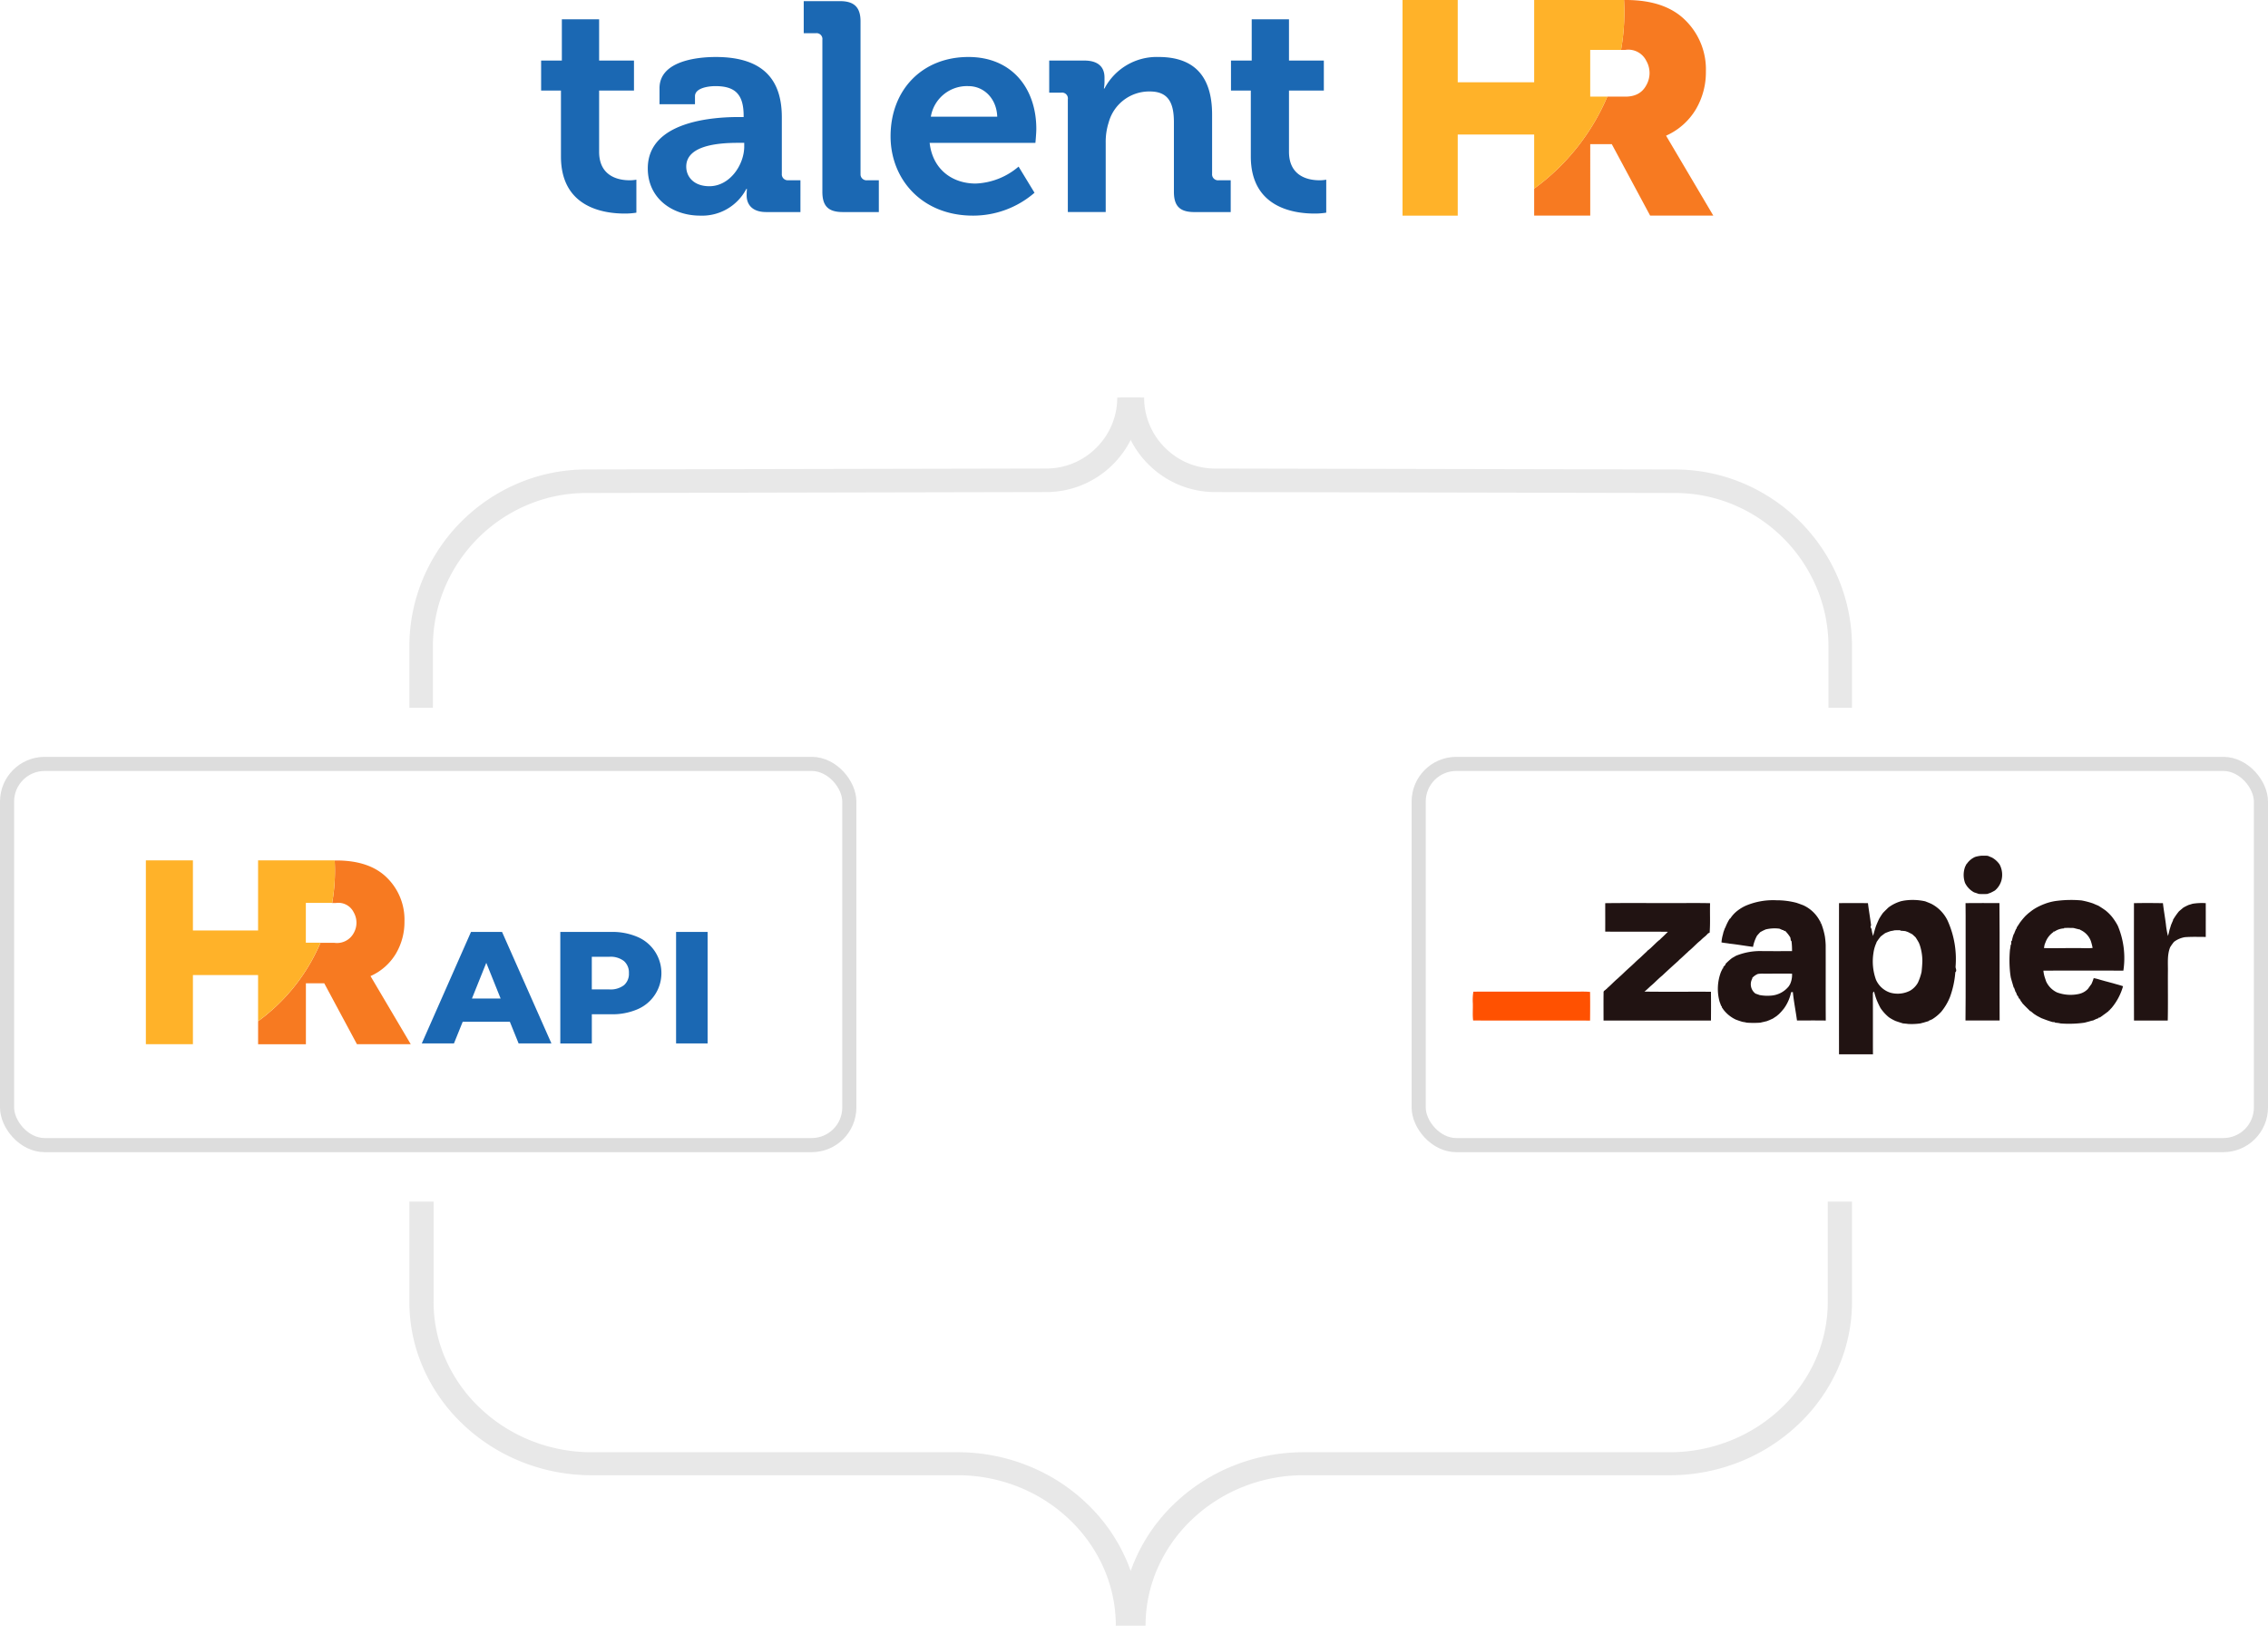 <svg xmlns="http://www.w3.org/2000/svg" xmlns:xlink="http://www.w3.org/1999/xlink" width="482" height="345.415" viewBox="0 0 482 345.415">
  <defs>
    <clipPath id="clip-path">
      <rect id="Rectangle_9775" data-name="Rectangle 9775" width="155.778" height="42.205" fill="none"/>
    </clipPath>
  </defs>
  <g id="solutions-apizappier" transform="translate(-720 -4021.085)">
    <g id="Group_18206" data-name="Group 18206" transform="translate(8.287 1012.902)">
      <path id="Path_24975" data-name="Path 24975" d="M445.789,28.83a13.963,13.963,0,0,0,6.3-5.549,15.5,15.5,0,0,0,2.164-8.091,14.614,14.614,0,0,0-4.328-10.849Q445.6,0,437.255,0h-.4c.047.857.075,1.718.075,2.586a46.323,46.323,0,0,1-.71,8.016h.91a4.253,4.253,0,0,1,4.459,2.325,5.208,5.208,0,0,1,0,5.176q-1.381,2.6-4.893,2.418h-3.387a46.794,46.794,0,0,1-15.552,19.553v5.741h11.917V30.625h4.578l8.153,15.19h13.423Z" transform="translate(620 3008.183)" fill="#f77a21"/>
      <path id="Path_24976" data-name="Path 24976" d="M433.306,20.522h-3.637V10.6h6.555a46.224,46.224,0,0,0,.71-8.016c0-.868-.028-1.73-.076-2.586h-19.1V17.484H401.513V0h-11.73V45.818h11.73V28.582h16.245V40.075a46.792,46.792,0,0,0,15.548-19.553" transform="translate(620 3008.183)" fill="#ffb229"/>
      <path id="Path_24977" data-name="Path 24977" d="M219.039,32.244v-13h7.408V12.868h-7.408V4.094h-7.92v8.774h-4.406v6.376h4.215V33.257c0,10.794,9,12.12,13.539,12.12a15.061,15.061,0,0,0,2.491-.189v-7.01a7.55,7.55,0,0,1-1.47.126c-2.234,0-6.449-.757-6.449-6.06" transform="translate(620 3008.183)" fill="#1b68b3"/>
      <path id="Path_24978" data-name="Path 24978" d="M240.494,45.817a10.6,10.6,0,0,0,9.835-5.681h.128a13.709,13.709,0,0,0-.064,1.389c0,1.893,1.149,3.534,4.151,3.534h7.28V38.3h-2.555a1.27,1.27,0,0,1-1.4-1.126,1.284,1.284,0,0,1,0-.263V24.923c0-7.2-3.193-12.814-14.051-12.814-3.383,0-11.943.631-11.943,6.628v3.409h7.537v-1.7c0-1.767,2.874-2.147,4.342-2.147,4.151,0,6,1.7,6,6.313v.253h-1.023c-5.3,0-19.349.821-19.349,10.92,0,6.434,5.3,10.032,11.112,10.032m7.984-15.465h1.4v.757c0,3.914-3.064,8.458-7.406,8.458-3.321,0-4.917-2.02-4.917-4.166,0-4.481,6.707-5.049,10.924-5.049Z" transform="translate(620 3008.183)" fill="#1b68b3"/>
      <path id="Path_24979" data-name="Path 24979" d="M274.594,36.916V4.534c0-2.967-1.341-4.292-4.342-4.292h-7.729V7.059h2.555a1.245,1.245,0,0,1,1.408,1.055,1.287,1.287,0,0,1,0,.334V40.767c0,3.03,1.278,4.292,4.342,4.292h7.658V38.305H276a1.271,1.271,0,0,1-1.4-1.122,1.323,1.323,0,0,1,0-.267" transform="translate(620 3008.183)" fill="#1b68b3"/>
      <path id="Path_24980" data-name="Path 24980" d="M297.517,12.109c-9.771,0-16.539,6.944-16.539,16.854,0,9.152,6.7,16.854,17.5,16.854a19.924,19.924,0,0,0,13.092-4.861L308.185,35.4a14.883,14.883,0,0,1-9.131,3.6c-4.917,0-9.133-2.966-9.772-8.647H311.76s.192-2.02.192-2.967c0-8.519-5.111-15.278-14.435-15.278M289.535,24.8a7.782,7.782,0,0,1,7.982-6.5c3.321,0,6,2.651,6.131,6.5Z" transform="translate(620 3008.183)" fill="#1b68b3"/>
      <path id="Path_24981" data-name="Path 24981" d="M318.651,21.068V45.055H326.7V30.288A13.439,13.439,0,0,1,327.337,26a8.916,8.916,0,0,1,8.75-6.564c4.087,0,5.108,2.651,5.108,6.564V40.768c0,3.03,1.278,4.293,4.342,4.293h7.729V38.306h-2.555a1.27,1.27,0,0,1-1.4-1.122,1.254,1.254,0,0,1,0-.267V24.355c0-8.521-4.151-12.246-11.367-12.246a12.535,12.535,0,0,0-11.5,6.691h-.126a8.974,8.974,0,0,0,.126-1.389v-.943c0-2.272-1.4-3.6-4.278-3.6h-7.473v6.818h2.555a1.241,1.241,0,0,1,1.409,1.382" transform="translate(620 3008.183)" fill="#1b68b3"/>
      <path id="Path_24982" data-name="Path 24982" d="M365.651,32.244v-13h7.407V12.868h-7.407V4.094h-7.92v8.774h-4.406v6.376h4.214V33.257c0,10.794,9,12.12,13.539,12.12a15.041,15.041,0,0,0,2.49-.189v-7.01a7.53,7.53,0,0,1-1.468.126c-2.235,0-6.449-.757-6.449-6.06" transform="translate(620 3008.183)" fill="#1b68b3"/>
    </g>
    <g id="Group_18700" data-name="Group 18700">
      <rect id="Rectangle_9771" data-name="Rectangle 9771" width="179" height="81" rx="8" transform="translate(721.5 4183.402)" fill="none" stroke="#ddd" stroke-width="3"/>
      <g id="Group_18207" data-name="Group 18207" transform="translate(22.017 1026.905)">
        <path id="Path_24997" data-name="Path 24997" d="M197.729,217.056H187.711l-1.861,4.605h-6.835l10.458-23.69h6.6l10.492,23.69h-6.972Zm-1.963-4.94-3.046-7.58-3.046,7.58Z" transform="translate(608.608 2994.229)" fill="#1b68b3"/>
        <path id="Path_24998" data-name="Path 24998" d="M230.589,199.034a8.354,8.354,0,0,1,0,15.364A13.516,13.516,0,0,1,225,215.464h-4.128v6.2h-6.7V197.968h10.83a13.513,13.513,0,0,1,5.585,1.066m-2.884,10.254a3.175,3.175,0,0,0,1.049-2.555,3.232,3.232,0,0,0-1.049-2.572,4.631,4.631,0,0,0-3.114-.913h-3.722v6.937h3.722a4.684,4.684,0,0,0,3.114-.9" transform="translate(602.888 2994.23)" fill="#1b68b3"/>
        <rect id="Rectangle_9776" data-name="Rectangle 9776" width="6.699" height="23.69" transform="translate(841.666 3192.199)" fill="#1b68b3"/>
        <path id="Path_24999" data-name="Path 24999" d="M161.356,204.4a11.9,11.9,0,0,0,5.375-4.73,13.23,13.23,0,0,0,1.842-6.891,12.462,12.462,0,0,0-3.688-9.247q-3.691-3.7-10.8-3.7h-.342c.041.73.064,1.464.064,2.206a39.438,39.438,0,0,1-.6,6.833h.776a3.628,3.628,0,0,1,3.8,1.981,4.437,4.437,0,0,1,0,4.412,4.04,4.04,0,0,1-4.172,2.062h-2.888a39.872,39.872,0,0,1-13.256,16.667v4.89h10.158V205.929h3.9l6.95,12.948H169.91Z" transform="translate(615.368 2997.181)" fill="#f77a21"/>
        <path id="Path_25000" data-name="Path 25000" d="M146.082,197.309h-3.1v-8.457h5.587a39.518,39.518,0,0,0,.6-6.833c0-.74-.024-1.475-.065-2.206H132.83v14.9H118.983v-14.9h-10v39.055h10V204.182H132.83v9.8a39.889,39.889,0,0,0,13.252-16.669" transform="translate(620 2997.183)" fill="#ffb229"/>
      </g>
      <g id="Group_18209" data-name="Group 18209" transform="translate(8.951 1012.902)">
        <path id="Path_25031" data-name="Path 25031" d="M155.439,65.924h-5V52.934a32.236,32.236,0,0,0-2.575-12.674,33,33,0,0,0-17.41-17.41,32.236,32.236,0,0,0-12.674-2.575l-97.705-.2a19.841,19.841,0,0,1-7.8-1.586,20.1,20.1,0,0,1-6.38-4.31A20.1,20.1,0,0,1,1.586,7.8,19.848,19.848,0,0,1,0,0H5A14.971,14.971,0,0,0,9.432,10.648,14.971,14.971,0,0,0,20.08,15.08l97.7.2a37.2,37.2,0,0,1,14.624,2.973A38,38,0,0,1,152.466,38.3a37.21,37.21,0,0,1,2.973,14.629Z" transform="translate(949.201 3092.661)" fill="#e8e8e8"/>
        <path id="Path_25032" data-name="Path 25032" d="M5,65.924H0V52.934A37.209,37.209,0,0,1,2.973,38.3,38,38,0,0,1,23.03,18.248a37.209,37.209,0,0,1,14.629-2.973l97.7-.2a14.974,14.974,0,0,0,10.653-4.432A14.971,14.971,0,0,0,150.439,0h5a19.848,19.848,0,0,1-1.586,7.8,20.1,20.1,0,0,1-4.31,6.38,20.1,20.1,0,0,1-6.38,4.31,19.848,19.848,0,0,1-7.8,1.586l-97.7.2A32.242,32.242,0,0,0,24.985,22.85,33,33,0,0,0,7.575,40.26,32.236,32.236,0,0,0,5,52.934Z" transform="translate(798.049 3092.661)" fill="#e8e8e8"/>
      </g>
      <g id="Group_18210" data-name="Group 18210" transform="translate(633.44 4022.084)">
        <g id="Group_18209-2" data-name="Group 18209" transform="translate(399.56 180.818)" clip-path="url(#clip-path)">
          <path id="Path_24989" data-name="Path 24989" d="M511.249,181.087a6.453,6.453,0,0,1,2.749-.224q.413.18.835.347a4.776,4.776,0,0,1,1.634,1.485,4.67,4.67,0,0,1,.371,3.425,4.336,4.336,0,0,1-1.376,2.1q-.471.274-.962.5c-.219.074-.432.147-.643.229a13.753,13.753,0,0,1-1.807,0c-.334-.117-.668-.231-1-.335a4.518,4.518,0,0,1-1.93-2,5.036,5.036,0,0,1,.007-3.423c.1-.191.185-.382.277-.58l.06-.014a4.215,4.215,0,0,1,1.787-1.51" transform="translate(-404.503 -180.817)" fill="#211312"/>
          <path id="Path_24990" data-name="Path 24990" d="M460.233,191.815a14.876,14.876,0,0,1,6.342-1.075,16.483,16.483,0,0,1,4.249.542c.477.163.955.337,1.432.517a7.5,7.5,0,0,1,3.6,3.475l.1.039c-.007.07-.021.208-.028.279l.122.025a14.83,14.83,0,0,1,.811,2.839,17.183,17.183,0,0,1,.166,1.8c.019,5.347-.016,10.693.018,16.04-2.038-.028-4.079-.014-6.118-.011-.268-2.017-.683-4.019-.877-6.045l-.371.039a8.985,8.985,0,0,1-1.5,3.426,11.635,11.635,0,0,1-1.094,1.231c-.173.143-.34.286-.512.432-.265.169-.526.348-.79.519-.228.1-.451.2-.676.306-.2.08-.4.155-.6.238-.184.039-.365.083-.544.132-.268.055-.536.113-.8.184a20.246,20.246,0,0,1-2.928,0,5.717,5.717,0,0,0-.842-.159c-.5-.145-.995-.314-1.482-.5a7.168,7.168,0,0,1-2.615-2.109c-.114-.18-.24-.351-.363-.521.007-.053.023-.158.031-.21l-.146-.031c-.1-.3-.213-.6-.33-.9a10.137,10.137,0,0,1,.3-6.386c.12-.238.24-.477.351-.722l.129-.014c-.007-.058-.021-.176-.028-.235.152-.164.3-.33.457-.492.021-.06.064-.184.083-.246a13.326,13.326,0,0,1,1.327-1.193l.845-.49a13.678,13.678,0,0,1,5.848-.992c2.026,0,4.05.009,6.075-.007a16.312,16.312,0,0,0-.108-2.081c-.041-.047-.119-.14-.158-.191a5.484,5.484,0,0,0-.1-.625,7.241,7.241,0,0,0-1.124-1.42l-.244.055-.049-.217-.217.019c-.22-.106-.441-.2-.663-.3a8.008,8.008,0,0,0-2.949.159c-.2.1-.4.18-.593.275-.18.1-.36.191-.536.286-.241.252-.477.508-.7.77a8,8,0,0,0-.849,2.374c-1.661-.21-3.312-.51-4.976-.686-.573-.113-1.158-.137-1.726-.265a8.021,8.021,0,0,1,.311-1.719c.037-.164.074-.327.114-.49q.169-.443.321-.888l.044.009a10.592,10.592,0,0,1,.938-1.915c.039-.025.117-.074.158-.1a6.586,6.586,0,0,1,1.512-1.634,8.752,8.752,0,0,1,1.939-1.138m1.2,15.417v.164a2.462,2.462,0,0,0,.694,3.176c.286.1.573.191.849.3a9.046,9.046,0,0,0,2.439.125,5.294,5.294,0,0,0,3.825-2.036c.076-.138.157-.277.238-.412a4.758,4.758,0,0,0,.411-2.22c-2.029-.007-4.057,0-6.084,0a6.576,6.576,0,0,0-1.171.065,3.265,3.265,0,0,0-1.2.842" transform="translate(-402.028 -181.266)" fill="#211312"/>
          <path id="Path_24991" data-name="Path 24991" d="M494.186,190.95c.212-.044.425-.085.64-.13a12.2,12.2,0,0,1,4.576.143c.43.169.859.339,1.283.526a7.838,7.838,0,0,1,3.49,3.615,19.863,19.863,0,0,1,1.676,9.712c-.044.418.358.871-.053,1.21a19.786,19.786,0,0,1-1.146,5.292,11.917,11.917,0,0,1-1.832,3.094,8.964,8.964,0,0,1-1.974,1.63c-.236.1-.471.207-.707.3-.01.021-.03.06-.039.08-.344.1-.688.2-1.031.306-.221.053-.441.109-.656.173a13.181,13.181,0,0,1-2.624.119c-.382-.051-.764-.085-1.138-.122-.533-.166-1.065-.334-1.59-.522a10.9,10.9,0,0,1-.982-.513l-.382-.247a8.937,8.937,0,0,1-1.807-1.985c-.286-.531-.538-1.075-.775-1.623-.244-.611-.418-1.241-.6-1.874-.332.191-.212.573-.241.873.021,4.156,0,8.311.016,12.467-2.405-.007-4.808.01-7.212-.01q-.014-16.06,0-32.12c2.05-.011,4.1-.028,6.151.01.191,1.588.477,3.164.668,4.752-.3.319.109.565.114.9a10.037,10.037,0,0,0,.306,1.318c.2-.729.4-1.461.642-2.176.2-.477.406-.96.625-1.432a13.846,13.846,0,0,1,.843-1.3c.244-.251.49-.5.743-.743.137-.137.277-.27.417-.406a8.34,8.34,0,0,1,2.607-1.309m-3.322,6.772q-.477.347-.946.71c-.137.178-.275.351-.409.529-.152.213-.3.429-.454.642-.007.034-.018.1-.025.137a7.453,7.453,0,0,0-.635,2.161,11.452,11.452,0,0,0,.526,5.7,5.012,5.012,0,0,0,2.989,2.744,5.753,5.753,0,0,0,4.291-.418,4.561,4.561,0,0,0,1.623-1.659,11.591,11.591,0,0,0,.789-2.308c.085-.764.145-1.528.169-2.291a10.977,10.977,0,0,0-.538-3.4l-.191-.489c-.22-.406-.459-.8-.713-1.182-.229-.221-.464-.434-.7-.646-.318-.168-.635-.334-.955-.492q-.269-.086-.531-.18c-.348-.034-.694-.064-1.041-.085l-.008-.1c-.411,0-.821,0-1.23.019a8.48,8.48,0,0,1-.859.168c-.39.14-.782.274-1.158.443" transform="translate(-403.247 -181.264)" fill="#211312"/>
          <path id="Path_24992" data-name="Path 24992" d="M526.533,191.494a11.045,11.045,0,0,1,2.752-.655,24.369,24.369,0,0,1,5.033-.069,16.566,16.566,0,0,1,2.495.655q.544.245,1.1.469.763.463,1.5.987a9.129,9.129,0,0,1,1.4,1.378,12.624,12.624,0,0,1,1.228,1.884,17.716,17.716,0,0,1,1.187,9.548q-8.5-.024-16.995,0a6.631,6.631,0,0,0,.33,1.551c.076.231.159.464.231.7a4.8,4.8,0,0,0,2.335,2.379,8.306,8.306,0,0,0,4.646.323,3.743,3.743,0,0,0,1.92-1.071c.246-.345.49-.694.748-1.032a9.984,9.984,0,0,0,.477-1.257,9.442,9.442,0,0,1,1.168.279c.418.132.847.24,1.272.363.554.143,1.106.3,1.661.443.71.219,1.432.382,2.138.635a12.442,12.442,0,0,1-2.442,4.623q-.166.166-.324.337c-.042.053-.127.157-.169.21H540.1v.109c-.417.321-.833.642-1.27.935l-.023.039c-.2.129-.4.264-.584.406l-.224-.046-.025.166c-.191.065-.39.137-.58.207l-.6.286c-.129.023-.256.049-.382.074-.473.163-.96.267-1.441.4a23.687,23.687,0,0,1-5.082.163,5.852,5.852,0,0,0-1.193-.158v-.1l-.578-.053c-.263-.088-.528-.164-.789-.254-.508-.171-1.006-.368-1.507-.556-.323-.161-.639-.332-.955-.5-.214-.138-.425-.274-.637-.409-.223-.18-.441-.362-.656-.545l-.152-.036c-.579-.6-1.2-1.156-1.736-1.789l.01-.124-.122-.013c-.148-.261-.3-.516-.445-.776l-.1.023c-.069-.173-.134-.347-.191-.519l-.086-.021-.221-.4c0-.057.011-.171.014-.228l-.191-.034.052-.286-.207-.034.019-.207a4.659,4.659,0,0,1-.219-.591l-.069.021c-.1-.351-.2-.7-.307-1.045-.1-.339-.191-.677-.293-1.016-.07-.321-.108-.644-.155-.967a24.829,24.829,0,0,1-.047-5.06,6.549,6.549,0,0,0,.143-1.064l.111.042c.009-.28.019-.561.036-.84h.106a9.062,9.062,0,0,1,.413-1.464l.054-.009c.127-.382.3-.749.451-1.127l.137-.028c-.007-.053-.018-.163-.025-.217.233-.335.453-.681.676-1.023a16.533,16.533,0,0,1,1.187-1.432c.224-.208.45-.417.683-.619.215-.161.427-.327.639-.495a10.014,10.014,0,0,1,1.432-.873,13.953,13.953,0,0,1,1.337-.583m4.136,5.113-.007.1a3.826,3.826,0,0,0-2.043.668h-.226l-.012.119a4.533,4.533,0,0,0-1.579,1.927c-.09.228-.18.455-.273.684-.064.257-.106.517-.145.78,2.267.064,4.531-.01,6.8,0,1.177-.023,2.356.1,3.533-.025a12.317,12.317,0,0,0-.37-1.457,4.193,4.193,0,0,0-2.262-2.387v-.053c-.471-.1-.935-.213-1.4-.344-.668-.025-1.345-.021-2.016-.013" transform="translate(-404.965 -181.264)" fill="#211312"/>
          <path id="Path_24993" data-name="Path 24993" d="M429.042,191.388c4.695-.064,9.391-.01,14.086-.028,2.728.018,5.456-.037,8.181.031-.072,2.093.074,4.2-.1,6.282l-.291.1c-.185.2-.382.388-.567.581a10.672,10.672,0,0,0-1.05.93c-.274.222-.542.451-.8.69-.583.556-1.146,1.13-1.778,1.634-.041.043-.12.129-.159.171-.521.454-1.006.946-1.528,1.4-.124.111-.249.222-.374.33l-.011.046c-1.182,1.062-2.361,2.128-3.517,3.221-.627.506-1.2,1.076-1.782,1.629-.254.236-.517.461-.78.684-.392.373-.783.75-1.207,1.089,4.709.06,9.422.007,14.13.028q.031,3.058,0,6.118-11.414,0-22.828,0c0-1.99-.021-3.981.007-5.97-.042-.324.3-.448.5-.623l.016-.1.191.026-.034-.124c.817-.668,1.514-1.459,2.322-2.135.111-.1.223-.208.334-.314.55-.466,1.05-.988,1.581-1.474.238-.213.469-.432.708-.644.7-.6,1.324-1.277,2.029-1.868.485-.432.939-.9,1.424-1.327.143-.15.286-.3.433-.446l.127.021-.013-.134.252-.152c.552-.515,1.08-1.05,1.636-1.563l.249-.161-.014-.136.125.032c.145-.148.293-.3.441-.441.469-.427.917-.873,1.361-1.323-4.439-.058-8.879.013-13.319-.037.011-2.016,0-4.032,0-6.047" transform="translate(-400.877 -181.295)" fill="#211312"/>
          <path id="Path_24994" data-name="Path 24994" d="M509.246,191.375c2.4-.03,4.8-.01,7.2-.01.086,8.316,0,16.638.042,24.955q-3.628.01-7.256,0c.069-6.536.01-13.08.03-19.614,0-1.777.01-3.555-.018-5.331" transform="translate(-404.522 -181.295)" fill="#211312"/>
          <path id="Path_24995" data-name="Path 24995" d="M546.734,191.385c2.052-.046,4.105-.032,6.155,0,.168,1.5.443,2.977.627,4.47a16.584,16.584,0,0,0,.446,2.511c.12-.436.235-.876.33-1.319.117-.344.22-.692.324-1.041.134-.314.263-.632.412-.939,0-.039.01-.116.014-.155a14.978,14.978,0,0,1,1.241-1.78c.313-.275.635-.539.955-.808a11.7,11.7,0,0,1,1.11-.557c.286-.081.56-.171.842-.257a12.818,12.818,0,0,1,2.8-.129c.007,2.392,0,4.784,0,7.178-1.484,0-2.97-.06-4.45.055a5.243,5.243,0,0,0-2.3.992,9.968,9.968,0,0,0-.817,1.146c-.668,1.667-.438,3.487-.477,5.235-.021,3.446.042,6.891-.032,10.333-2.392.011-4.784,0-7.176.008q-.022-12.473-.007-24.944" transform="translate(-406.218 -181.295)" fill="#211312"/>
          <path id="Path_24996" data-name="Path 24996" d="M399.685,211.091c2.257-.041,4.517-.01,6.779-.012,4.774-.013,9.548,0,14.328-.007,1.23.028,2.465-.062,3.691.062.032,2.031.025,4.061,0,6.093-8.283-.025-16.567.018-24.85-.021-.148-1.212-.026-2.439-.065-3.658a11.259,11.259,0,0,1,.112-2.458" transform="translate(-399.56 -182.186)" fill="#ff5101"/>
        </g>
      </g>
      <path id="Union_4" data-name="Union 4" d="M-1838.688,90.1h-1.179a30.187,30.187,0,0,0-2.651-12.4,32,32,0,0,0-7.226-10.164,33.846,33.846,0,0,0-10.694-6.868,34.673,34.673,0,0,0-13.045-2.52h-77.751a40.034,40.034,0,0,1-15.059-2.908,39,39,0,0,1-12.321-7.912,36.837,36.837,0,0,1-8.324-11.71A34.84,34.84,0,0,1-1990,21.307V0h5.146V21.307a30.188,30.188,0,0,0,2.651,12.4,31.99,31.99,0,0,0,7.227,10.164,33.834,33.834,0,0,0,10.693,6.868,34.677,34.677,0,0,0,13.046,2.52h77.751a40.032,40.032,0,0,1,15.058,2.908,38.987,38.987,0,0,1,12.321,7.912,36.856,36.856,0,0,1,8.325,11.71q.6,1.333,1.077,2.7.48-1.363,1.076-2.7a36.854,36.854,0,0,1,8.325-11.71,38.987,38.987,0,0,1,12.321-7.912,40.032,40.032,0,0,1,15.057-2.908h77.751a34.674,34.674,0,0,0,13.046-2.52,33.838,33.838,0,0,0,10.694-6.868,32,32,0,0,0,7.227-10.164,30.2,30.2,0,0,0,2.65-12.4V0h5.147V21.307a34.854,34.854,0,0,1-3.061,14.311,36.857,36.857,0,0,1-8.325,11.71,38.984,38.984,0,0,1-12.32,7.912,40.034,40.034,0,0,1-15.059,2.908h-77.751a34.672,34.672,0,0,0-13.045,2.52,33.848,33.848,0,0,0-10.694,6.868,32,32,0,0,0-7.226,10.164,30.187,30.187,0,0,0-2.651,12.4Z" transform="translate(2797 4276.402)" fill="#e8e8e8"/>
      <rect id="Rectangle_9772" data-name="Rectangle 9772" width="179" height="81" rx="8" transform="translate(1021.5 4183.402)" fill="none" stroke="#ddd" stroke-width="3"/>
    </g>
  </g>
</svg>
